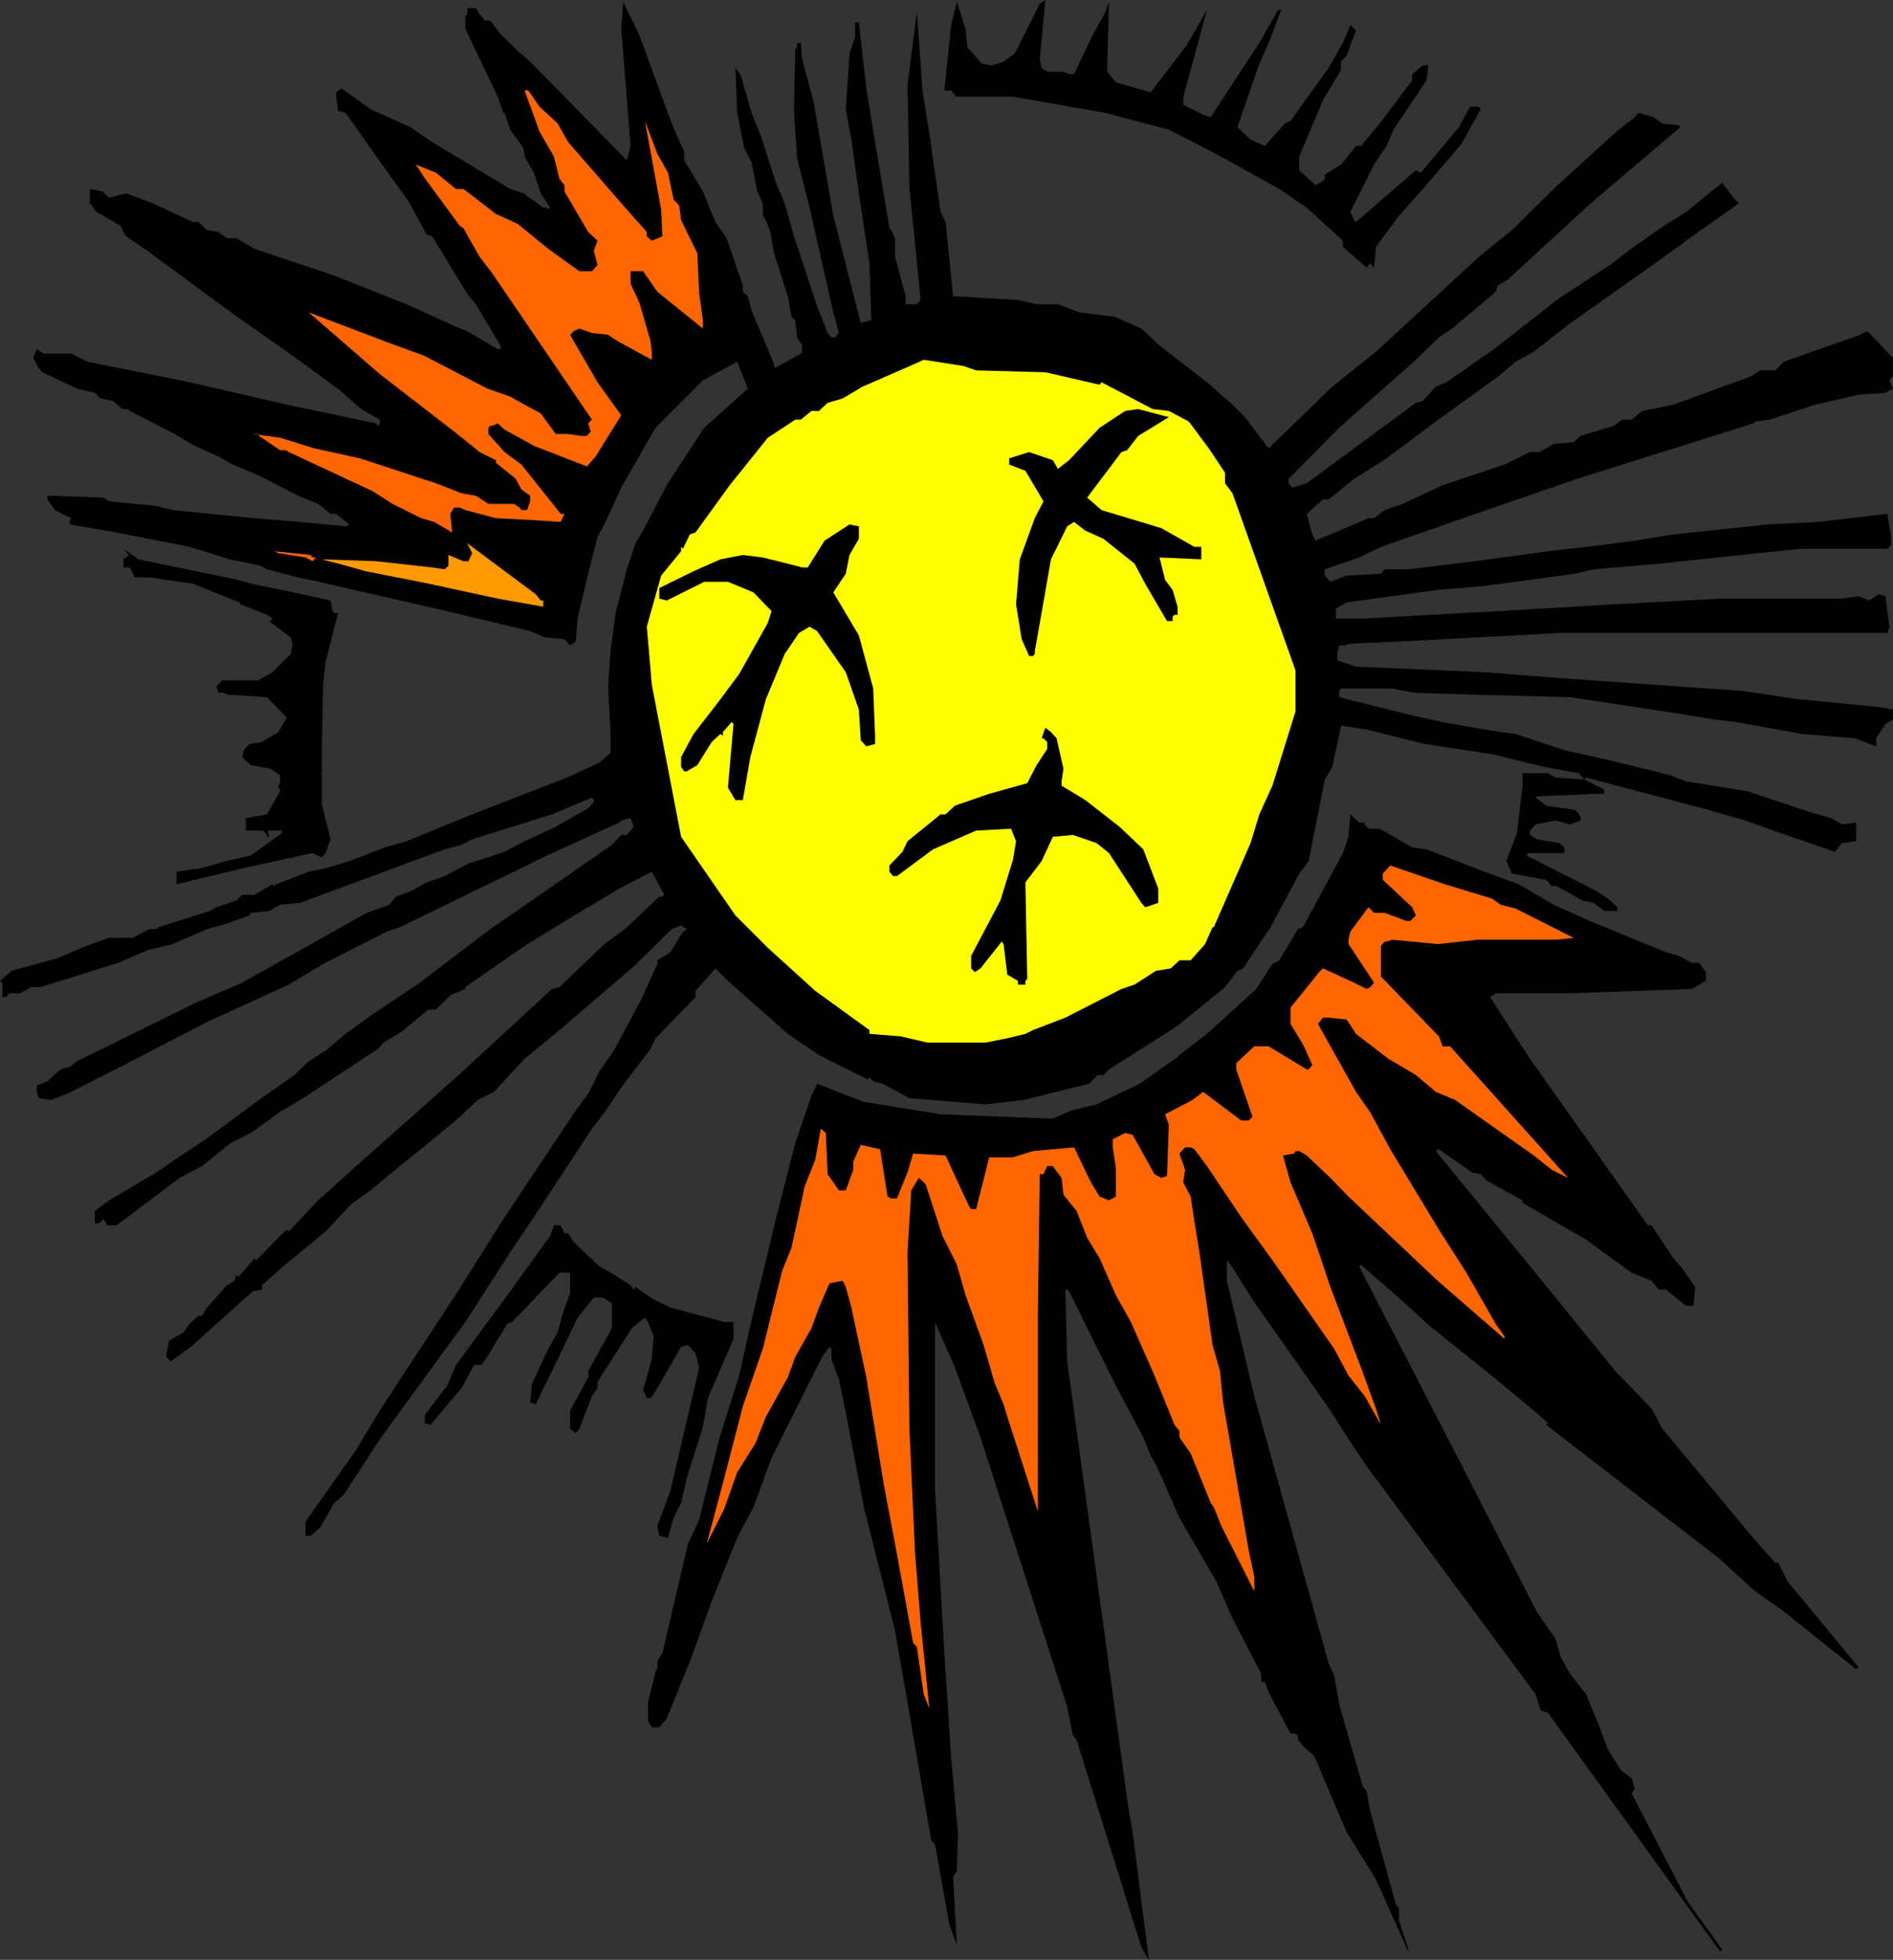 <?xml version="1.0" encoding="UTF-8" standalone="no"?>
<svg
   version="1.0"
   width="129.766mm"
   height="134.377mm"
   id="svg14"
   sodipodi:docname="Sun 174.wmf"
   xmlns:inkscape="http://www.inkscape.org/namespaces/inkscape"
   xmlns:sodipodi="http://sodipodi.sourceforge.net/DTD/sodipodi-0.dtd"
   xmlns="http://www.w3.org/2000/svg"
   xmlns:svg="http://www.w3.org/2000/svg">
  <rect width="100%" height="100%" fill="#333333" stroke="none"/>
  <sodipodi:namedview
     id="namedview14"
     pagecolor="#ffffff"
     bordercolor="#000000"
     borderopacity="0.25"
     inkscape:showpageshadow="2"
     inkscape:pageopacity="0.0"
     inkscape:pagecheckerboard="0"
     inkscape:deskcolor="#d1d1d1"
     inkscape:document-units="mm" />
  <defs
     id="defs1">
    <pattern
       id="WMFhbasepattern"
       patternUnits="userSpaceOnUse"
       width="6"
       height="6"
       x="0"
       y="0" />
  </defs>
  <path
     style="fill:#000000;fill-opacity:1;fill-rule:evenodd;stroke:none"
     d="m 269.872,17.613 1.454,0.97 h 4.202 l 1.454,0.646 h 1.293 l 4.848,-10.18 3.232,-5.817 0.97,-2.747 -0.485,18.098 2.262,2.747 9.05,2.585 9.373,-12.281 5.171,-9.049 -5.656,20.845 -0.485,2.101 v 1.616 l 5.171,2.585 1.939,0.646 12.605,-19.229 4.848,-8.564 h 0.808 l -3.232,8.564 -2.424,5.333 -5.656,16.482 3.394,3.232 3.717,1.616 5.171,-5.817 1.454,-0.646 9.858,-13.735 3.717,-6.464 1.939,-4.686 1.454,1.454 -2.424,6.464 -1.454,1.616 v 2.101 l -4.686,7.918 -6.141,14.543 v 3.555 l 4.202,3.878 1.939,-1.131 0.485,-0.485 V 45.246 l 4.202,-2.585 3.878,-4.848 h 1.293 l 4.848,-5.817 8.403,-11.15 v -1.616 l 2.747,-2.262 h 1.454 l -0.485,3.878 -8.565,12.766 -1.778,4.201 -3.232,4.848 -6.141,12.281 0.97,2.101 0.485,0.485 15.514,-13.412 1.293,0.646 9.858,-11.796 2.909,-5.333 h 2.262 l 0.485,0.646 -5.01,9.049 -8.565,10.019 -7.595,8.564 -5.979,8.08 -0.485,5.333 -0.97,-1.131 -0.97,1.131 -6.141,-5.333 V 62.374 L 338.552,53.81 331.441,48.962 315.12,39.913 302.838,33.611 286.355,29.248 262.438,25.047 h -15.029 v -0.485 l -0.97,-1.131 h -2.262 0.485 l 1.778,-16.967 1.454,-5.979 2.262,6.948 0.485,4.848 3.717,4.201 2.424,0.485 3.232,-0.97 2.909,-2.101 6.464,-12.927 L 270.841,0 269.387,15.351 Z"
     id="path1" />
  <path
     style="fill:#000000;fill-opacity:1;fill-rule:evenodd;stroke:none"
     d="m 171.296,24.562 2.747,7.433 3.232,7.433 v 2.101 l 4.848,8.08 3.232,7.918 2.909,4.201 4.202,12.281 v 1.616 l 1.293,1.131 0.97,3.717 5.818,13.897 v 0.485 l 0.323,0.485 6.626,-3.717 0.323,-0.485 v -1.616 l -1.293,-2.101 -0.485,-4.363 -0.97,-0.97 -0.97,-5.333 -3.555,-11.15 -0.97,-5.494 -1.131,-3.07 -0.808,-1.131 v -3.232 l -1.454,-3.07 -1.454,-7.595 -1.939,-3.717 -1.778,-9.049 -0.485,-11.635 1.293,1.616 2.909,10.019 2.424,5.979 3.717,11.635 2.424,5.817 2.424,8.564 5.979,18.098 2.747,6.948 0.97,1.131 h 0.97 l 0.97,-1.131 -1.454,-5.333 -6.141,-27.147 -3.232,-12.766 -0.808,-12.281 0.323,-15.998 0.485,-0.485 v -1.131 h 0.97 l 0.323,4.201 2.909,10.665 5.171,29.894 7.11,27.794 2.262,-0.646 h 0.485 l -0.485,-14.866 -2.747,-18.098 -1.939,-13.897 -1.454,-7.918 0.97,-14.382 1.454,-4.363 v -3.717 h 0.97 l 1.939,17.129 2.262,13.897 3.717,22.3 0.485,0.485 0.97,2.101 v 4.848 l 2.747,10.18 v 2.101 h 2.909 l 0.97,-1.131 -2.909,-29.248 -0.485,-26.663 2.424,-18.583 1.454,20.199 1.778,11.15 2.909,20.36 1.293,2.585 1.939,19.229 16.806,0.97 4.848,1.131 h 5.494 l 5.656,2.101 9.05,1.131 6.949,3.07 4.686,4.363 12.282,9.534 6.626,5.817 3.232,3.232 6.141,8.08 16.483,-15.998 11.312,-9.049 12.12,-11.15 14.544,-13.412 8.565,-6.948 11.312,-11.15 16.322,-14.866 4.202,-3.232 0.97,-1.131 3.878,1.131 2.262,1.616 4.363,0.485 0.323,0.485 -21.493,18.26 -2.424,2.101 -20.2,18.583 -0.485,0.485 -2.747,1.616 -0.485,1.616 -11.312,9.534 -3.394,2.262 -5.979,5.817 -19.877,17.613 -13.09,13.25 v 1.131 l 0.97,1.131 3.717,-1.131 28.28,-20.845 1.778,-0.485 3.394,-3.717 2.747,-1.131 12.282,-8.564 16.968,-13.25 13.09,-8.564 6.141,-4.686 7.918,-5.494 5.656,-3.555 9.373,-7.595 2.909,3.878 1.454,1.454 -13.736,9.695 -0.485,0.485 -30.058,21.33 -8.888,6.948 -4.686,2.585 -4.363,3.717 -16.322,11.796 -12.766,9.534 -8.403,5.333 -6.626,5.333 h -1.454 l -4.202,3.717 1.454,5.333 0.808,1.616 3.878,-1.616 9.858,-4.201 h 1.454 l 2.747,-2.101 4.686,-1.616 10.342,-4.848 15.998,-5.333 6.626,-3.232 h 2.424 l 3.717,-2.101 5.171,-0.485 1.778,-1.616 8.565,-2.585 2.262,-1.616 h 2.424 l 2.747,-2.262 8.08,-1.616 14.059,-5.171 3.232,-1.131 2.909,-1.131 2.262,-1.454 h 3.878 l 2.262,-2.262 19.715,-6.948 1.939,-0.97 6.626,6.948 v 4.686 l -0.97,1.131 0.97,2.101 -1.939,1.131 -6.949,0.485 -11.312,2.585 -11.797,3.878 -3.717,0.485 -0.485,0.485 -11.797,3.717 -33.936,10.665 -23.432,8.08 -27.31,9.534 -5.656,2.747 -4.686,1.616 -4.202,1.454 v 1.616 l 1.454,1.616 4.202,-1.616 8.888,-0.485 0.97,-1.131 h 6.141 l 17.291,-2.101 18.907,-2.585 14.059,-1.616 8.403,-1.131 10.019,-1.616 24.402,-2.585 13.09,-0.646 17.938,-2.101 0.97,5.979 v 2.101 l -0.97,0.97 h -22.462 l -36.845,3.878 -16.806,1.454 -4.686,1.131 -24.078,3.232 -11.635,0.97 -23.594,3.232 -2.747,1.616 v 2.585 h 6.949 l 35.229,-1.939 30.219,-1.778 27.149,-1.454 h 31.512 l 4.363,-0.646 2.747,1.131 2.424,-1.616 1.778,0.485 0.97,7.918 -0.485,1.616 h -84.678 l -42.339,2.262 -12.12,0.485 -1.454,0.485 h -1.454 l -0.485,2.262 v 1.616 l 4.848,1.616 33.29,1.454 20.685,1.616 46.056,3.232 14.221,2.101 21.493,2.101 3.394,0.646 v 2.585 l -1.939,1.131 -2.424,3.717 v 2.101 l -5.494,-2.101 -13.736,-1.131 -16.968,-3.07 -5.494,-0.646 -9.858,-1.616 -27.795,-4.201 -24.886,-0.646 -15.514,-0.485 -5.656,-1.131 h -13.251 l -0.485,0.646 v 1.616 l 19.392,4.848 7.434,1.616 8.08,1.454 6.949,1.131 3.878,0.485 12.605,4.201 12.282,2.747 15.029,3.717 4.202,1.616 15.998,2.585 16.483,5.494 5.171,1.454 2.747,1.616 3.717,-0.485 v 4.848 l -3.717,0.485 -1.778,2.262 -15.998,-5.494 -7.11,-2.585 -11.312,-3.232 -30.058,-7.918 -0.485,0.485 5.171,2.585 v 1.131 h -2.262 l -15.19,0.646 -0.323,0.323 2.747,2.101 7.595,1.131 1.293,1.616 v 1.131 l -2.747,0.97 -3.717,-0.97 -5.171,0.97 -1.454,1.616 v 1.131 l 1.778,1.131 5.818,0.97 1.293,1.131 v 1.454 h -9.373 l -0.485,0.646 17.938,9.049 3.232,2.101 2.424,2.262 v 0.97 h -3.394 l -2.747,-2.101 -2.909,-0.646 -6.626,-3.717 h -1.293 l -1.454,-1.616 -8.888,-1.616 -1.454,-3.232 2.747,-7.272 1.454,-12.281 v -3.232 h 6.626 l 1.939,1.131 7.434,0.485 -1.454,-1.616 -8.888,-1.616 -13.09,-3.232 -17.938,-2.747 -15.029,-3.717 -6.141,-0.97 h -0.485 l -2.262,10.665 -1.939,3.232 -4.202,21.168 -2.424,3.232 -7.434,13.897 -7.11,10.665 -1.454,0.646 -3.232,4.201 -12.282,10.019 -17.776,11.311 -1.454,1.454 h -1.454 l -2.262,2.262 -16.968,4.201 -9.858,1.131 -19.715,-1.616 -6.949,-3.717 -2.424,-0.646 -0.97,-0.97 -0.485,0.485 -12.605,-6.302 -8.08,-5.494 -15.514,-13.735 -3.232,-3.232 -5.171,5.817 v 1.616 l -10.342,10.665 -1.293,2.747 -7.595,10.019 -4.363,6.464 -3.232,4.201 -13.251,20.199 -7.918,11.796 -11.635,18.098 -10.504,14.382 -11.635,15.998 -9.373,14.382 -2.424,2.101 -3.717,6.464 -2.424,2.101 H 79.184 v -3.717 l 13.09,-18.583 6.141,-10.18 4.202,-6.464 15.998,-24.4 11.797,-18.745 18.746,-28.117 3.232,-4.363 2.909,-5.817 3.717,-5.333 7.11,-13.25 4.202,-9.211 v -0.97 l 3.394,-2.101 3.232,-5.333 h 0.323 l 0.646,-0.646 -1.454,-0.97 -2.424,0.97 -9.858,9.695 -19.23,16.482 -9.05,7.433 -7.918,8.564 -4.202,2.101 -5.171,4.848 -7.595,6.302 -7.434,5.979 -7.595,6.302 -5.171,3.717 -6.464,6.948 -10.989,9.049 -5.494,4.848 v 1.131 l -2.424,0.485 -15.998,14.382 -5.171,3.717 -1.293,-1.131 0.808,-4.201 3.717,-2.101 1.616,-2.262 2.262,-2.101 h 0.97 l 1.293,-2.101 5.171,-5.817 1.939,-1.131 0.485,-1.616 0.485,0.646 4.202,-4.848 0.485,0.485 6.141,-6.302 1.778,-1.616 0.485,0.485 7.595,-8.08 9.858,-8.888 25.856,-22.946 24.886,-22.946 1.939,-0.485 11.635,-11.15 5.333,-3.878 2.747,-2.585 6.141,-5.817 h 0.808 l 0.485,-0.485 -3.232,-5.979 -8.403,4.363 -13.251,7.918 -11.312,6.948 -15.352,10.665 v 0.485 l -3.878,1.616 -3.717,3.717 h -1.939 l -7.11,5.817 -4.525,2.747 -1.454,1.616 -19.392,12.766 -4.202,2.585 -1.293,0.646 -8.08,5.817 -5.171,2.585 -7.434,5.979 -5.818,3.07 -16.322,12.281 h -2.424 l -0.97,-1.616 -1.293,1.131 h -0.97 v -3.232 l 3.717,-2.747 12.282,-7.272 5.656,-3.878 7.11,-4.686 13.09,-9.695 9.858,-6.948 3.717,-3.555 4.363,-2.747 5.171,-4.363 6.464,-4.686 12.766,-8.564 18.261,-13.897 6.141,-4.201 13.736,-9.534 11.635,-8.08 2.424,-2.585 h 1.454 l 1.778,-2.101 -0.808,-2.262 -2.424,0.646 -0.485,0.485 -18.746,8.564 -38.138,18.583 -3.394,1.131 -16.483,8.403 -8.888,5.333 -21.17,9.695 -22.462,11.635 -13.736,6.948 -4.202,1.616 -3.232,-0.485 -0.485,-1.616 v -1.616 l 2.747,-1.131 3.394,-3.07 2.424,-0.646 1.778,-1.454 6.626,-3.232 23.917,-11.796 12.282,-5.333 32.32,-18.098 5.818,-2.101 1.778,-2.101 4.202,-1.616 3.717,-2.101 4.686,-1.616 6.141,-3.232 9.373,-3.07 5.171,-2.747 8.08,-3.717 8.403,-4.848 1.454,-1.616 v -0.485 l -0.485,-0.646 -10.342,4.363 -20.685,6.464 -2.747,1.454 -4.363,1.131 -37.491,13.897 -5.171,0.485 -2.909,1.616 -4.686,0.485 -0.323,0.646 -5.818,2.101 -5.171,1.454 -8.888,3.878 -6.626,1.616 -7.434,3.232 -15.029,4.686 -5.171,1.616 H 8.08 l -2.909,1.616 H 2.424 l -0.808,0.97 H 0.646 v -3.717 L 0,254.183 l 2.909,-2.585 11.797,-3.232 7.595,-3.232 5.979,-2.101 h 6.141 l 4.202,-2.262 h 1.939 l 0.485,-0.485 13.251,-4.201 1.778,-0.97 5.171,-1.778 1.454,-1.454 h 3.232 l 4.686,-2.747 0.485,0.485 0.485,-0.485 8.403,-3.232 4.686,-0.97 5.818,-1.778 9.211,-3.555 5.656,-1.616 16.968,-6.948 24.563,-9.534 8.403,-3.878 2.909,-2.585 v -4.848 l -0.646,-12.281 0.646,-9.534 1.293,-9.534 2.909,-11.311 2.262,-6.787 1.939,-3.232 6.141,-11.796 9.696,-14.866 10.827,-9.695 0.485,-0.485 -2.747,-6.948 -8.888,4.848 -12.282,12.281 -8.888,15.513 -4.363,9.534 -1.778,3.232 -2.424,9.534 -2.747,11.635 -0.485,5.979 -1.454,0.97 -1.454,-1.616 -5.171,-0.485 -3.717,-1.616 -24.402,-5.817 -28.28,-6.464 -7.434,-1.616 -8.08,-2.101 -1.778,-0.97 -7.918,-1.616 -10.342,-3.232 -18.907,-3.717 -12.12,-2.101 v -1.131 l 0.323,-0.485 -4.202,-2.101 -1.939,-2.747 v -0.97 l 14.544,0.485 1.454,0.97 11.797,1.131 4.686,1.131 9.534,0.97 11.635,1.131 11.797,0.97 11.797,1.131 h 0.323 l 0.646,-0.485 -3.394,-2.747 h -1.454 l -3.232,-2.585 -5.171,-2.101 -10.342,-5.333 -6.626,-2.747 -3.717,-2.101 -6.141,-2.747 -5.171,-3.07 -10.342,-5.333 -1.939,-1.131 h -1.293 l -2.424,-2.101 -3.232,-0.646 -1.454,-1.454 -4.686,-1.131 -8.888,-4.201 -0.97,-1.131 -1.454,-2.585 0.97,-2.262 1.778,1.131 h 7.11 l 4.202,2.101 26.502,5.333 25.21,5.817 23.109,4.848 0.485,0.646 0.485,-0.646 v -0.97 L 93.566,106.004 88.072,101.156 79.507,94.854 72.074,89.522 60.762,81.604 38.138,64.96 32.643,61.243 31.189,58.496 25.048,54.941 23.27,52.679 v -3.717 l 3.232,0.646 1.778,1.616 4.363,-1.131 6.949,2.585 10.342,4.848 h 1.454 l 2.262,2.101 2.909,0.485 2.262,1.616 h 2.424 l 4.686,2.747 20.685,6.948 18.746,7.433 12.766,5.817 2.909,1.131 7.918,4.686 h 0.485 l 0.485,-0.485 -6.626,-11.15 -2.262,-2.747 -9.05,-14.866 -1.454,-0.485 -4.686,-8.564 L 99.707,43.63 89.526,29.248 87.587,28.763 87.102,25.047 V 23.916 l 1.454,-0.97 7.434,5.333 10.342,4.686 5.656,3.878 20.2,12.119 3.394,1.131 5.171,3.717 h 0.97 l 0.323,0.485 0.485,-0.485 -2.424,-3.717 -1.778,-5.333 -2.424,-4.201 -0.323,-2.262 -3.394,-4.686 -1.454,-4.363 h -0.323 l -1.454,-4.201 -8.403,-17.613 V 4.201 l 0.485,-0.485 V 2.101 h 2.262 l 0.97,1.616 1.454,1.616 h 1.293 l 2.424,3.232 4.202,4.201 3.717,3.232 8.888,9.049 15.675,15.998 0.485,0.485 0.97,-3.717 -2.424,-30.379 0.485,-6.948 4.202,8.564 z"
     id="path2" />
  <path
     style="fill:#ff6600;fill-opacity:1;fill-rule:evenodd;stroke:none"
     d="m 139.784,27.632 4.686,4.363 2.747,4.848 15.19,17.452 5.171,5.817 v 1.131 l 1.293,1.131 2.747,-1.131 -0.323,-6.948 -4.202,-22.946 3.232,8.564 2.747,4.848 1.454,6.948 1.454,1.616 0.485,3.717 4.202,8.564 0.485,10.503 0.97,6.948 v 2.101 l -11.797,-9.534 -3.717,-5.333 h -3.232 v 3.232 l 2.262,4.848 2.909,10.019 0.323,2.747 v 2.101 l -8.888,-4.848 -2.424,-1.616 -4.202,-0.485 -3.232,-1.131 -1.454,0.646 -0.97,0.97 7.11,12.281 6.141,8.564 -6.626,10.665 -2.262,2.585 -13.736,-5.333 -7.595,-4.201 -1.778,-1.616 -1.454,0.646 h -0.485 l -0.485,0.485 v 1.616 l 4.202,4.686 4.363,3.232 10.181,12.766 h 0.97 l -0.97,2.101 -7.434,-0.485 -9.373,-0.485 -7.918,-2.101 -1.454,-0.646 h -1.454 l -0.97,1.616 0.485,4.848 -4.686,-2.747 -3.394,-0.97 -7.434,-3.717 -5.01,-3.232 -21.816,-10.18 -0.808,-0.485 h -1.454 l -6.141,-4.201 h -0.97 l 7.11,0.97 8.888,2.747 11.797,2.585 19.715,6.464 6.626,2.585 3.717,0.646 3.232,2.101 h 6.626 l 1.454,0.97 0.485,0.646 h 1.454 l 0.808,-2.262 v -1.454 l -2.262,-1.616 -1.454,-2.747 -5.171,-4.201 v -0.646 l -4.202,-2.101 -6.626,-5.333 -19.23,-14.866 -18.422,-15.998 20.846,7.918 8.888,3.232 16.483,8.564 5.979,2.101 3.717,2.101 4.202,2.262 3.878,5.333 h 3.232 l 3.232,0.485 h 1.616 l 0.97,-1.131 -0.646,-2.101 0.97,-0.97 -25.856,-37.974 -3.232,-4.201 -4.202,-7.433 -0.97,-0.646 -9.373,-12.766 -1.939,-3.07 5.171,2.101 5.171,4.201 h 1.939 l 8.403,6.464 5.656,2.585 7.918,6.464 8.08,5.817 h 3.232 l 1.454,-1.616 -0.97,-3.717 0.97,-2.585 -2.424,-2.262 -6.141,-10.503 v -1.616 l -1.293,-1.616 -1.454,-5.817 -3.717,-6.464 -3.878,-10.665 h 0.97 z"
     id="path3" />
  <path
     style="fill:#ffff00;fill-opacity:1;fill-rule:evenodd;stroke:none"
     d="m 252.904,95.985 17.938,0.485 14.059,3.232 0.485,-0.646 7.11,3.717 6.141,3.232 4.202,0.485 5.171,2.747 5.171,6.948 4.202,6.302 v 2.747 l 1.939,2.585 12.12,34.096 4.202,11.796 v 10.665 l -5.979,19.229 -3.394,7.433 -2.262,7.433 -9.534,21.815 h -0.323 l -1.939,4.363 -3.717,4.201 h -2.909 l -2.262,2.101 -3.878,0.646 -5.494,3.555 -3.394,1.131 -14.544,7.433 -8.403,3.232 -1.939,0.97 -4.686,1.131 -5.656,1.131 h -15.029 l -6.949,-1.616 -8.08,-0.646 v -0.97 l -14.059,-10.18 -12.282,-11.15 -8.403,-8.403 -14.059,-20.36 -7.595,-39.428 -1.293,-15.028 3.717,-13.25 5.171,-6.302 v -1.131 l 0.485,0.485 1.778,-3.717 1.454,-0.485 8.888,-12.281 9.858,-12.281 7.11,-4.686 h 1.454 l 2.747,-2.262 h 1.939 l 2.262,-2.101 3.878,-1.131 5.171,-3.07 11.15,-4.848 4.686,-2.101 10.342,1.616 z"
     id="path4" />
  <path
     style="fill:#000000;fill-opacity:1;fill-rule:evenodd;stroke:none"
     d="m 294.92,112.952 -2.909,3.717 -1.454,0.485 -8.888,11.796 3.717,3.232 15.514,4.686 8.565,4.848 h 1.778 v 3.232 l -10.827,-0.485 1.454,5.817 1.939,2.585 1.293,4.363 v 2.101 h -0.808 l -0.485,0.485 v 1.131 h -1.454 l -5.656,-9.695 -2.747,-5.171 -8.08,-6.464 -4.686,-2.101 -2.909,-2.262 -1.778,1.131 -4.202,8.564 -4.202,23.916 v 0.646 l -0.485,0.485 h -0.97 l -1.939,-4.363 -1.454,-9.049 0.97,-11.635 3.878,-10.665 2.262,-4.363 -4.686,-7.918 -4.202,-1.616 v -1.616 l 5.171,-1.616 6.141,2.101 1.293,2.262 2.909,-2.262 7.918,-8.403 6.626,-4.363 3.394,-0.485 7.918,2.101 z"
     id="path5" />
  <path
     style="fill:#000000;fill-opacity:1;fill-rule:evenodd;stroke:none"
     d="m 222.523,139.615 -2.424,4.201 -0.97,4.848 -3.232,4.848 6.626,11.15 3.717,13.735 0.485,12.281 v 2.101 l -2.262,0.646 -1.454,-1.616 -0.485,-7.918 -3.394,-9.695 -7.434,-10.665 -1.939,-1.131 -2.747,1.616 -3.717,5.494 -4.848,11.635 -4.04,15.028 -1.939,11.15 h -1.939 l -1.939,-3.232 1.454,-16.482 -0.485,-0.485 -2.262,2.585 v 0.97 l -0.646,-0.485 -2.262,2.101 -3.717,5.979 -2.747,1.616 h -0.646 l -0.808,-1.131 v -2.585 l 3.232,-5.979 6.141,-7.918 5.656,-7.595 7.434,-13.25 0.97,-3.07 -4.686,-4.848 -6.626,-2.747 h -6.141 l -9.696,4.848 -1.939,-0.485 v -2.747 l 8.888,-4.363 6.949,-3.07 5.818,-1.131 5.171,0.646 8.403,2.101 1.778,0.485 h 1.454 l 4.363,-6.948 6.464,-4.201 2.424,0.485 z"
     id="path6" />
  <path
     style="fill:#ff9900;fill-opacity:1;fill-rule:evenodd;stroke:none"
     d="m 140.107,155.612 h 0.646 v 1.616 l -11.797,-2.101 -17.938,-3.878 -16.322,-3.232 -5.171,-1.454 -6.141,-1.616 14.059,0.485 14.544,1.616 3.232,0.485 0.97,-0.97 v -2.747 l 3.878,1.616 h 1.293 l 0.97,-2.101 -1.293,-2.585 17.776,13.25 z"
     id="path7" />
  <path
     style="fill:#000000;fill-opacity:1;fill-rule:evenodd;stroke:none"
     d="m 61.731,150.28 3.232,0.97 8.08,1.616 12.605,2.747 0.485,2.747 0.485,0.485 h 0.97 l -3.232,12.766 -0.646,5.817 -0.323,16.967 v 4.848 l 0.323,0.646 h -0.323 v 8.564 l 2.262,9.049 -1.293,3.555 -0.97,1.131 -2.424,-1.131 -17.776,3.878 -17.453,4.201 v -3.232 l 6.626,-0.97 6.141,-1.778 6.464,-1.454 8.08,-5.817 v -0.646 h -3.394 l -0.485,0.646 h 0.485 v 0.97 h -0.485 v -0.485 l -0.97,-1.131 h -4.525 v -3.232 l 5.494,-0.97 3.394,-5.979 v -0.485 l -0.485,-0.485 0.485,-1.616 v -1.616 l -2.424,-1.616 -5.171,-0.97 -1.293,-1.131 -0.97,-0.97 0.485,-1.778 1.454,-1.616 3.232,-0.485 4.202,-2.585 1.939,-3.232 0.323,-0.485 -5.171,-5.333 -10.342,-0.646 -0.808,-0.485 h -1.454 l -0.485,-1.616 1.454,-1.616 h 9.373 l 3.717,-2.101 4.686,-4.686 0.485,-2.747 -0.485,-1.616 -5.656,-4.201 h 0.485 l 0.485,-0.646 -1.454,-0.97 -6.949,-2.747 v -0.485 l -1.454,-0.485 -10.827,-4.363 -11.312,-1.616 h -3.717 l -0.97,-2.101 -0.485,-0.485 h -1.454 v -2.101 l 1.454,-1.131 -1.454,-1.616 3.878,2.747 z"
     id="path8" />
  <path
     style="fill:#ff6600;fill-opacity:1;fill-rule:evenodd;stroke:none"
     d="m 80.962,144.463 h 1.454 -0.485 l -0.97,0.97 -1.778,-0.97 -7.11,-1.131 -0.97,-0.485 9.373,0.97 z"
     id="path9" />
  <path
     style="fill:#000000;fill-opacity:1;fill-rule:evenodd;stroke:none"
     d="m 273.75,191.324 1.778,7.918 -0.485,3.232 v 1.131 l 6.141,3.717 8.888,6.948 6.141,5.817 3.878,10.18 v 3.717 l -3.394,1.131 -0.97,-1.131 -8.403,-12.927 -3.232,-2.585 -6.141,-2.101 -5.171,0.485 -2.909,6.302 -4.202,5.494 0.485,25.047 -0.485,0.485 v 0.97 h -1.939 v -0.97 l -2.747,-1.616 -0.97,-7.918 -0.485,-0.646 -5.494,6.948 -1.454,0.97 -0.97,-0.97 v -3.232 l 7.595,-14.382 3.232,-10.503 0.808,-4.848 -1.293,-3.232 -9.05,0.485 -11.15,4.848 -9.373,6.948 h -0.97 l -0.97,-1.131 v -1.616 l 3.394,-3.555 1.293,-2.747 8.565,-6.948 h 1.293 l 2.424,-2.262 8.888,-3.07 9.858,-2.747 2.424,-4.686 2.747,-4.201 v -1.778 l -0.97,-0.97 h -0.485 l 0.97,-2.747 1.454,1.131 z"
     id="path10" />
  <path
     style="fill:#000000;fill-opacity:1;fill-rule:evenodd;stroke:none"
     d="m 353.58,213.139 v 0.485 l 0.97,1.131 h 2.909 l 8.403,4.848 3.717,0.485 15.029,5.817 8.888,3.232 9.05,5.333 9.373,4.201 19.715,8.08 3.394,0.97 3.232,1.778 h 1.939 l 1.778,2.424 v 2.262 l -3.717,2.101 -31.997,1.131 h -18.746 l -1.454,0.97 10.342,15.998 30.542,43.145 h 0.97 l 5.656,8.564 2.262,2.585 3.394,4.848 -0.485,4.848 h -1.939 l -5.171,-4.201 h -1.939 l -1.778,-2.262 -5.171,-2.101 -11.797,-8.564 -16.483,-9.534 v -0.646 l -9.373,-5.171 -1.454,-1.616 -2.262,-0.485 -8.565,-5.979 h -0.323 l -0.485,0.485 26.179,31.995 20.362,25.047 9.373,9.695 2.747,5.171 23.109,27.794 6.141,6.948 h 0.808 l 2.424,4.848 18.422,22.3 -0.646,0.485 -19.23,-15.351 -6.949,-4.848 -9.373,-8.564 -44.763,-34.581 0.485,-0.485 -3.717,-3.232 -10.342,-8.564 -5.171,-4.201 -11.312,-9.049 -8.888,-8.08 -2.424,-2.101 -6.141,-5.333 -0.485,-0.485 -0.485,0.485 25.856,50.093 20.2,39.428 4.848,6.948 1.293,4.686 2.424,4.363 4.202,5.333 3.232,7.918 2.424,6.464 3.394,5.333 2.747,2.101 0.808,2.747 -0.808,1.131 14.544,28.117 8.888,12.281 -0.485,0.646 -44.602,-61.889 -1.939,-0.646 -1.293,-4.201 -43.794,-59.142 -4.686,-6.948 -4.686,-7.433 -20.2,-28.763 -5.656,-9.049 -0.97,-1.131 v 5.333 l 7.11,29.894 19.23,69.161 1.454,3.232 1.293,7.433 6.141,21.33 0.97,1.131 0.97,5.333 6.626,24.077 0.808,0.97 v 3.232 l 2.424,7.433 v 0.646 l -8.403,-18.745 -7.595,-12.281 -8.403,-19.714 -2.424,-2.101 -1.778,-2.101 v -1.131 l -0.97,-0.485 h -0.97 l -5.656,-10.665 -0.97,-2.747 h -0.97 v -2.101 l -7.434,-14.382 -4.202,-9.534 -9.534,-16.482 -6.141,-13.897 -1.293,-2.101 -1.939,-4.848 -7.11,-13.412 -12.12,-24.4 -0.485,-0.485 h -0.485 l 0.485,18.583 15.029,109.72 0.97,6.948 0.97,5.333 2.262,18.098 1.939,15.028 -1.939,-3.232 -16.806,-53.81 -0.97,-1.131 -1.454,-7.433 -22.462,-69.807 -6.626,-18.098 -5.171,-11.796 v 43.145 l 2.424,42.66 1.778,27.147 1.778,19.714 -0.323,9.695 -0.97,1.454 0.97,17.613 -1.939,-5.333 -3.717,-20.684 -0.97,-1.131 -9.373,-54.295 -8.08,-31.995 -4.686,-24.562 -1.778,-8.564 -1.939,-5.171 v -2.747 l -0.485,-0.485 -1.939,2.585 -13.09,26.178 -4.686,12.766 -4.202,7.918 -6.626,16.482 -5.171,14.382 -6.464,15.998 -1.939,2.262 h -1.939 l -0.97,-1.616 v -4.848 l 1.939,-7.918 0.485,-1.131 V 430.479 l 1.293,-2.101 6.626,-28.278 2.909,-6.302 5.171,-20.845 5.171,-16.482 3.232,-14.382 6.141,-25.531 5.171,-20.36 4.202,-12.281 1.454,-3.07 12.12,4.686 19.877,3.232 29.088,1.131 4.686,-2.101 6.626,-1.616 11.15,-5.333 9.858,-6.948 0.485,-0.485 7.11,-5.494 12.766,-11.635 4.202,-6.464 1.778,-0.97 4.848,-8.08 1.293,-0.485 10.342,-19.229 1.454,-4.201 0.485,-5.817 2.262,2.101 z"
     id="path11" />
  <path
     style="fill:#ff6600;fill-opacity:1;fill-rule:evenodd;stroke:none"
     d="m 386.547,232.853 2.262,1.616 3.878,0.97 15.029,7.595 -4.363,0.485 h -20.523 l -10.342,1.131 -11.797,-1.131 -1.454,0.485 h -0.485 l -0.97,1.131 v 7.918 l 15.029,15.513 0.97,2.585 h 1.939 l 30.542,34.096 -4.202,-2.101 -4.686,-3.717 -20.362,-14.382 -5.01,-2.101 -5.171,-4.363 -7.11,-4.201 -8.403,-6.464 -2.424,-3.717 -4.686,-0.485 h -1.454 l -1.293,1.616 9.858,17.613 3.717,5.333 5.171,9.534 12.605,20.845 7.11,11.15 7.595,13.25 2.262,3.232 v 0.646 l -17.291,-15.028 -23.109,-21.815 -4.686,-4.848 -6.141,-5.817 -1.939,-1.131 h -0.97 l -0.323,0.646 -2.909,0.485 1.939,6.948 5.656,13.25 4.686,13.897 7.918,20.845 3.878,10.665 1.293,4.201 -4.202,-7.433 -4.202,-5.333 -3.717,-6.948 -15.998,-22.946 -8.08,-11.15 -8.888,-13.25 -3.232,-4.363 -0.97,-0.485 h -1.454 l -1.454,1.616 1.454,4.201 -0.485,3.232 1.939,3.717 0.97,6.464 1.293,7.918 3.394,24.077 1.939,6.787 0.808,8.08 6.626,38.297 1.454,6.948 v 3.717 l -8.565,-16.967 -1.939,-4.848 -0.808,-1.131 -5.171,-12.766 -2.909,-4.201 v -1.616 l -1.293,-1.616 -5.171,-12.766 -6.141,-13.897 -3.878,-6.948 -4.202,-9.534 -3.232,-5.333 -2.747,-6.948 -3.394,-4.201 -0.485,-4.363 -1.939,-2.585 -0.323,-0.485 h -1.454 l -0.97,2.101 h -0.97 l -0.485,36.196 v 51.224 l -7.918,-24.562 -0.97,-3.232 -2.262,-5.333 -2.909,-10.019 -4.686,-12.927 -2.262,-7.918 -3.717,-7.433 -4.363,-13.412 -1.778,-1.616 -1.939,3.232 -0.97,15.998 0.485,45.73 1.454,31.995 1.454,18.26 2.262,22.3 -1.454,-3.717 -1.778,-12.281 -0.97,-0.97 -2.424,-13.412 -2.747,-14.866 -2.424,-12.766 -4.525,-27.794 -3.878,-18.098 -1.454,-5.333 -0.808,-1.616 -3.394,0.646 -2.747,6.302 -1.939,5.333 -4.202,7.433 -1.939,5.333 -5.656,10.18 -2.747,6.948 -4.686,7.433 -3.394,9.534 -4.525,9.049 4.525,-16.967 4.848,-18.745 5.171,-14.866 5.01,-20.199 2.424,-5.979 3.394,-15.836 2.747,-6.948 1.454,-8.08 1.293,1.131 0.485,10.665 2.909,4.201 h 1.778 l 1.939,-5.333 v -2.101 l 1.939,-4.363 5.01,1.131 1.939,12.281 0.97,0.485 h 1.454 l 2.747,-6.787 1.454,-4.848 8.403,0.485 4.686,10.18 1.454,3.07 0.485,0.646 h 1.293 l 3.394,-13.412 h 6.141 l 5.171,-1.616 10.666,-0.97 4.363,9.049 2.262,3.717 2.424,0.97 1.778,-0.97 v -7.433 l -0.808,-5.333 v -2.101 l 3.232,-1.616 1.939,0.485 5.656,10.18 1.778,0.97 1.454,-0.485 0.485,-13.25 -0.97,-2.747 7.11,-3.717 2.747,-2.101 9.858,7.433 h 1.939 l 0.97,-0.97 -4.202,-12.281 v -1.616 l 4.686,-4.363 h 3.717 l 9.858,5.979 h 0.485 l 0.97,-1.131 -2.424,-5.333 -3.232,-5.333 v -4.201 l 7.434,-9.211 0.97,-0.97 8.08,3.717 3.232,1.616 0.97,-0.485 0.97,-1.131 -6.626,-10.019 v -1.131 l 0.485,-2.101 4.686,-6.302 1.454,1.454 h 2.747 l 5.656,2.101 h 0.97 l 1.454,-1.454 -0.97,-2.101 -7.595,-7.11 v -1.616 l 1.939,-2.101 14.059,4.848 z"
     id="path12" />
  <path
     style="fill:#000000;fill-opacity:1;fill-rule:evenodd;stroke:none"
     d="m 146.248,319.627 h 0.97 l 1.454,2.262 6.626,6.302 3.717,2.101 4.363,2.747 0.808,1.131 0.485,-0.646 4.686,3.232 4.363,2.101 7.918,2.101 5.979,1.616 h 2.424 v 4.363 l -6.626,15.351 -1.293,7.433 -2.909,9.211 -1.293,4.201 -1.454,6.302 -1.939,3.878 -1.454,5.171 -2.262,-0.485 -0.485,-2.585 3.394,-9.211 7.434,-31.833 -0.97,-3.717 -1.939,-2.101 -1.778,0.485 -7.11,12.281 -0.808,0.97 h -0.97 l -0.97,-2.101 2.262,-7.918 0.485,-5.979 -1.454,-3.717 -0.808,-1.131 -3.394,2.747 -8.888,13.897 v 1.616 l -1.454,2.101 -3.232,8.403 -0.97,1.131 -1.454,-1.131 v -4.686 l 4.686,-8.564 v -1.616 l 6.141,-11.15 v -6.464 l -2.262,-1.454 h -2.424 l -4.202,5.171 -5.171,10.827 -5.656,11.635 -1.454,-0.485 0.485,-4.848 4.202,-9.049 2.424,-4.201 1.454,-5.333 1.778,-4.848 v -5.333 h -2.747 l -12.282,12.766 -1.293,0.485 -4.848,8.08 -1.778,2.585 h -1.939 l -3.232,5.979 -8.08,9.534 -1.454,-0.485 v -2.101 l 5.818,-7.595 2.262,-5.333 11.797,-15.998 12.605,-17.452 0.97,-2.747 h 1.778 z"
     id="path13" />
  <path
     style="fill:#000000;fill-opacity:1;fill-rule:evenodd;stroke:none"
     d="m 43.794,345.32 -1.778,1.616 z"
     id="path14" />
</svg>
